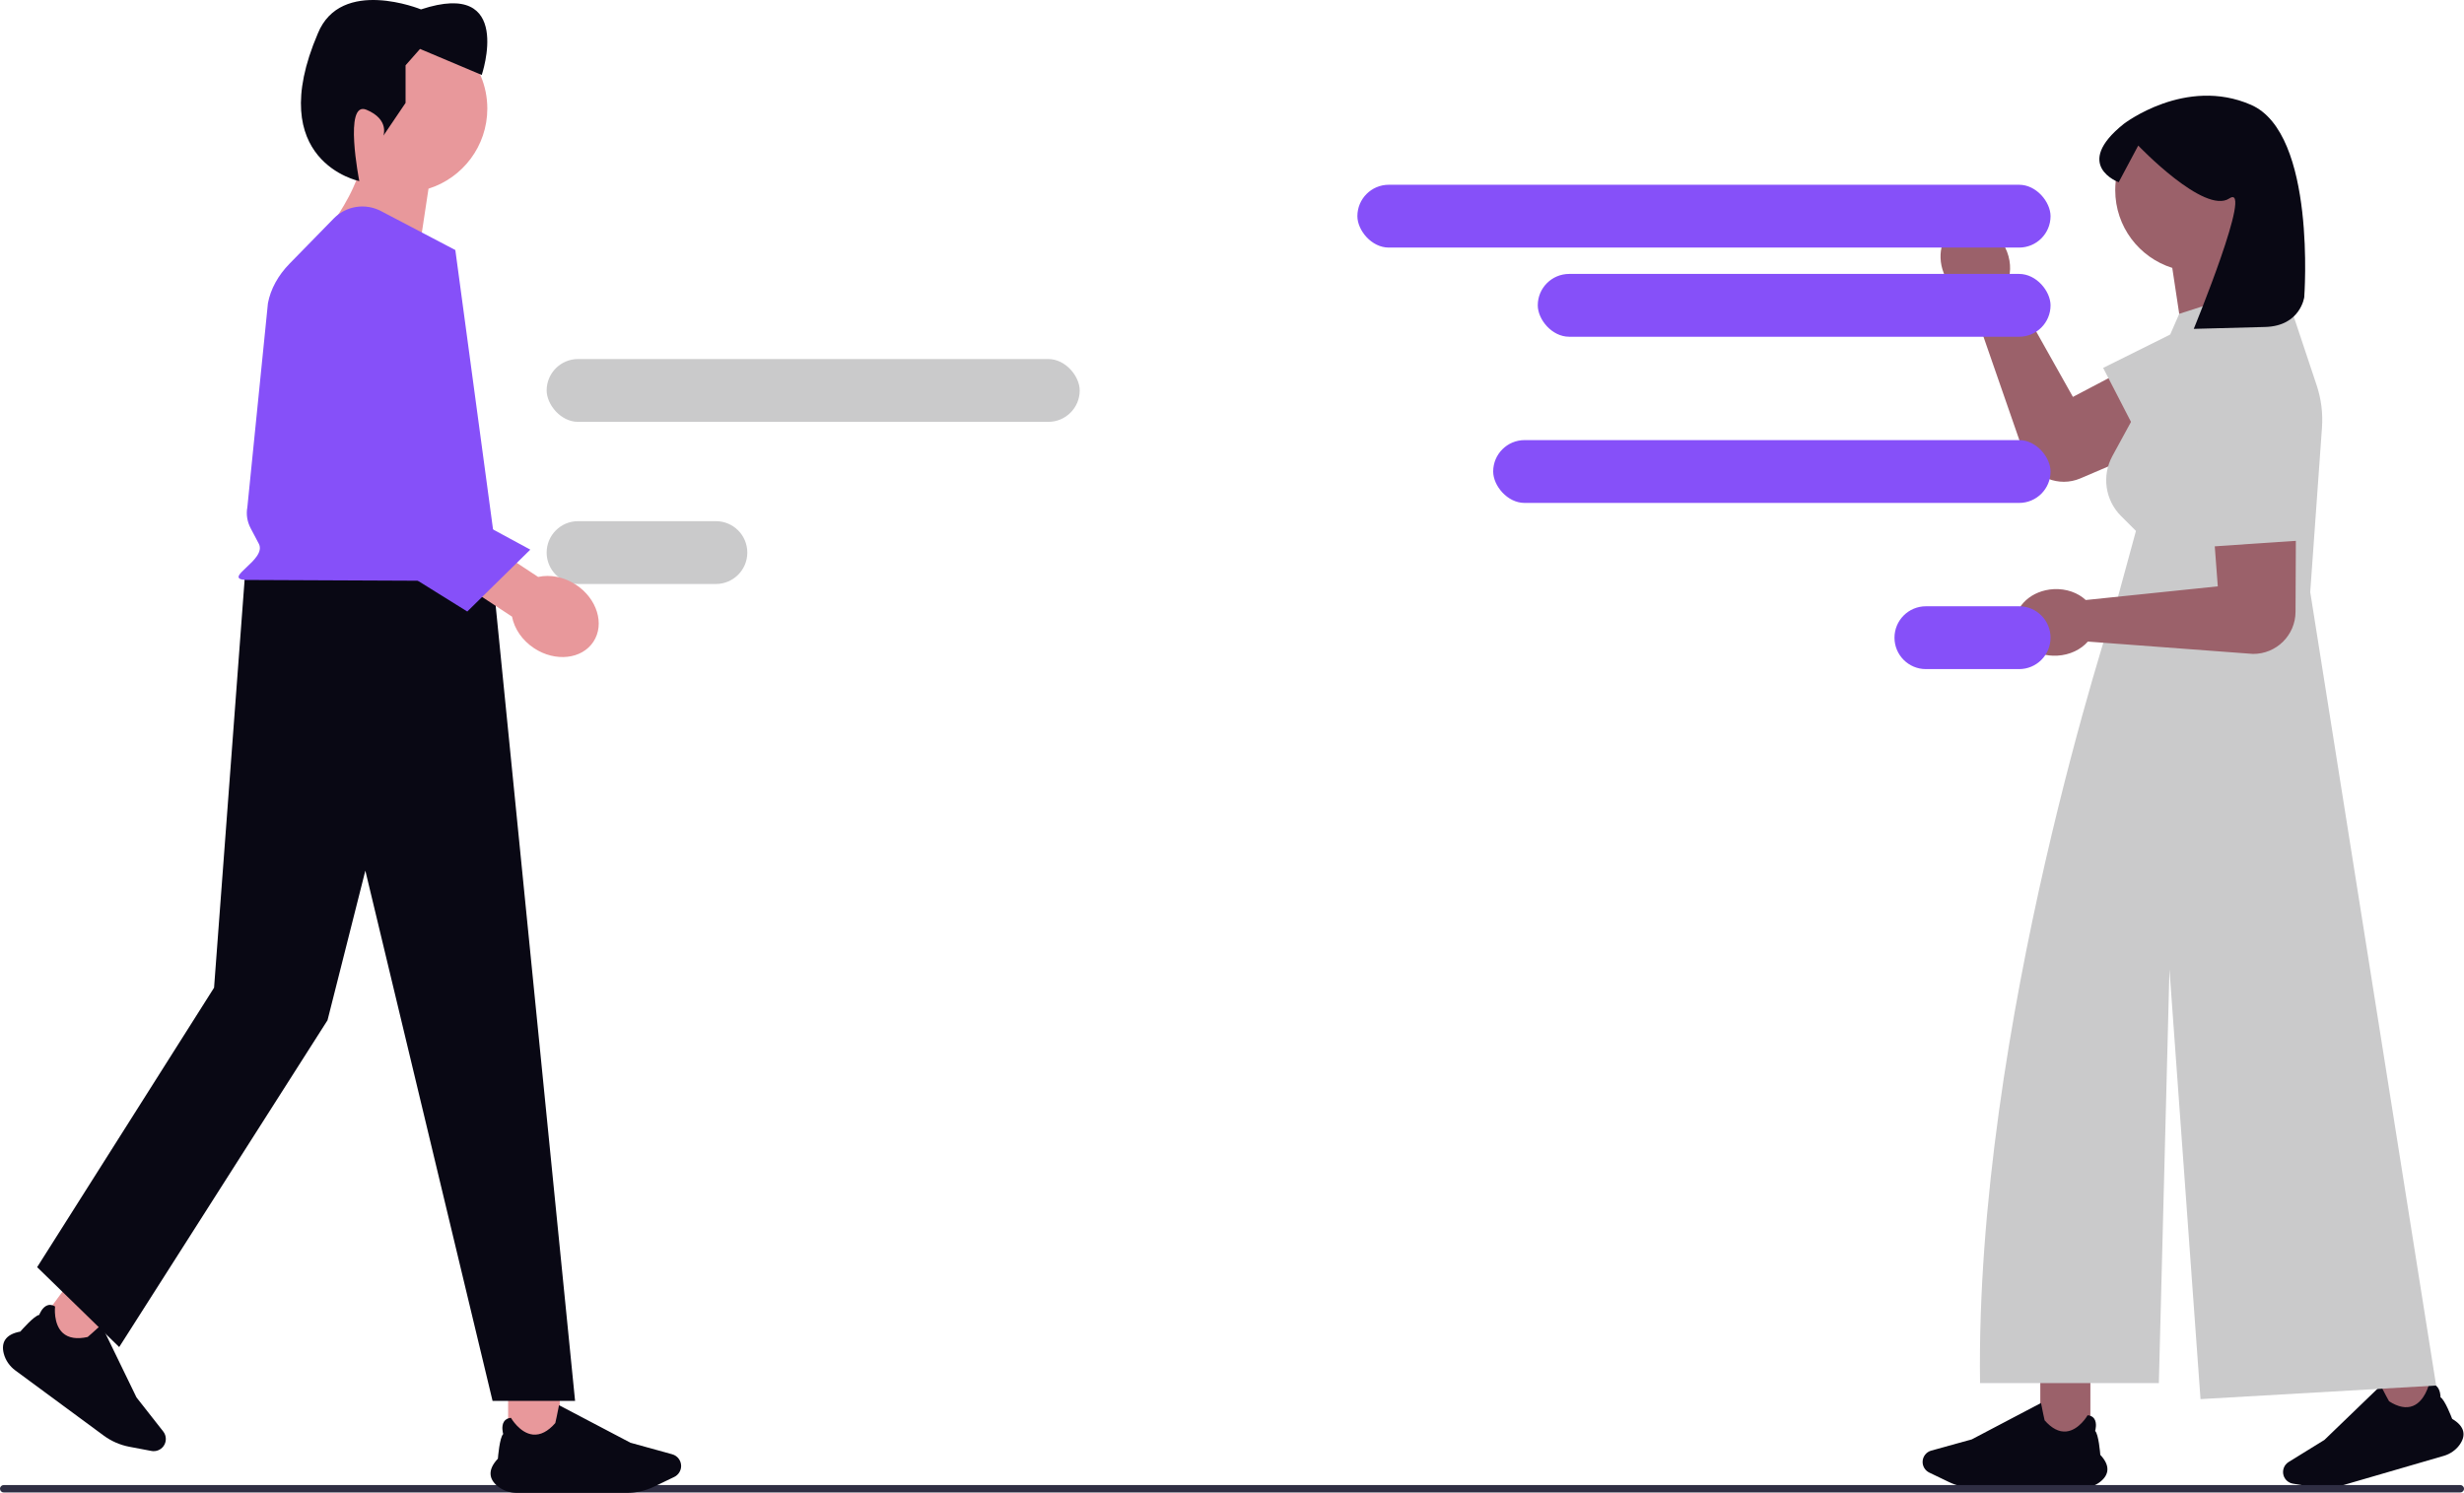 <svg xmlns="http://www.w3.org/2000/svg" xmlns:xlink="http://www.w3.org/1999/xlink" width="826.731" height="500.964" viewBox="0 0 826.731 500.964"><path d="m656.77,75.91c5.53-2.742,12.699.453,16.011,7.136,1.893,3.819,2.111,7.947.923,11.298l.075.152,21.734,38.692,38.894-20.449c7.291-4.492,16.075-5.702,21.153,1.194h0c6.292,8.545,2.974,20.723-6.783,24.895l-50.751,21.698c-7.21,3.083-15.554-.271-18.624-7.486l-18.215-52.491c-3.386-1.084-6.54-3.756-8.433-7.575-3.313-6.682-1.515-14.322,4.015-17.063Z" fill="#9b616a" stroke-width="0"/><polyline points="750.474 101.157 705.658 123.458 722.639 156.371 767.753 129.718" fill="#cacacb" stroke-width="0"/><rect x="684.568" y="461.898" width="16.806" height="22.15" fill="#9b616a" stroke-width="0"/><path d="m698.505,499.336h-35.723c-3.053,0-6.122-.699-8.874-2.022l-6.586-3.166c-1.362-.655-2.242-2.054-2.242-3.565,0-1.772,1.193-3.339,2.9-3.812l13.587-3.76,23.244-12.217.017.088c.435,2.201,1.108,5.527,1.194,5.729,2.384,2.731,4.832,3.989,7.278,3.741,4.266-.432,7.102-5.358,7.13-5.408l.022-.038.044.004c.999.103,1.738.506,2.196,1.197.973,1.467.379,3.727.282,4.068,1.165,1.14,1.688,7.508,1.729,8.022,1.685,1.786,2.486,3.503,2.38,5.104-.093,1.399-.869,2.699-2.306,3.862-1.729,1.4-3.957,2.171-6.271,2.171Z" fill="#090814" stroke-width="0"/><rect x="798.837" y="453.702" width="16.806" height="22.15" transform="translate(-97.694 243.986) rotate(-16.22)" fill="#9b616a" stroke-width="0"/><path d="m819.918,488.544l-34.301,9.979c-2.932.853-6.073,1.039-9.085.537l-7.208-1.2c-1.49-.248-2.726-1.346-3.148-2.797-.495-1.701.212-3.54,1.72-4.47l11.996-7.405,18.906-18.224.041.08c1.032,1.992,2.608,4.998,2.747,5.168,3.051,1.956,5.754,2.48,8.033,1.559,3.975-1.607,5.322-7.129,5.335-7.185l.01-.043.043-.008c.988-.18,1.81.001,2.443.536,1.344,1.137,1.405,3.473,1.407,3.827,1.438.769,3.718,6.738,3.901,7.22,2.117,1.244,3.366,2.669,3.711,4.236.302,1.369-.08,2.834-1.136,4.353-1.27,1.827-3.193,3.19-5.415,3.836Z" fill="#090814" stroke-width="0"/><path d="m764.357,63.824c0-15.089-12.232-27.322-27.322-27.322s-27.322,12.232-27.322,27.322c0,12.238,8.046,22.594,19.136,26.073l5.282,34.906,26.926-22.438s-5.817-7.409-8.936-15.763c7.373-4.893,12.236-13.266,12.236-22.777Z" fill="#9b616a" stroke-width="0"/><path d="m775.138,198.672l3.944-55.215c.342-4.788-.263-9.597-1.781-14.151l-11.687-35.061-34.426,11.058-14.526,33.233-7.912,14.504c-3.601,6.603-2.422,14.79,2.896,20.108l5.016,5.016-6.993,25.641.736-.026-.991.127s-46.735,140.616-45.062,260.201h59.994l3.561-138.819,10.421,144.207,79.058-4.552-42.248-266.271Z" fill="#cacacb" stroke-width="0"/><path d="m773.129,99.722s-1.276,9.68-13.096,9.996q-23.978.641-23.978.641s20.27-49.329,11.935-43.771c-8.335,5.557-30.56-17.74-30.56-17.74l-6.558,12.299s-15.668-5.674,1.696-19.567c0,0,20.717-16.017,42.711-6.399,21.994,9.618,17.85,64.541,17.85,64.541Z" fill="#090814" stroke-width="0"/><path d="m676.164,209.557c-.319-6.164,5.461-11.473,12.91-11.858,4.257-.22,8.132,1.22,10.735,3.642l.169-.009,44.143-4.572-3.312-43.817c-1.225-8.476,1.155-17.017,9.5-18.937h0c10.341-2.379,20.199,5.505,20.15,16.116l-.253,55.194c-.036,7.841-6.429,14.165-14.27,14.117l-55.407-4.141c-2.34,2.677-6.046,4.509-10.302,4.729-7.449.385-13.745-4.3-14.063-10.465Z" fill="#9b616a" stroke-width="0"/><polyline points="736.564 133.598 739.222 183.586 776.173 181.08 769.638 129.09" fill="#cacacb" stroke-width="0"/><path d="m0,499.575c0,.68.544,1.238,1.238,1.238h824.255c.68,0,1.238-.544,1.238-1.238s-.544-1.238-1.238-1.238H1.238c-.68,0-1.238.544-1.238,1.238Z" fill="#2f2e43" stroke-width="0"/><rect x="455.433" y="61.997" width="232.575" height="21.081" rx="10.541" ry="10.541" fill="#8650f9" stroke-width="0"/><rect x="500.997" y="147.683" width="187.012" height="21.081" rx="10.541" ry="10.541" fill="#8650f9" stroke-width="0"/><path d="m646.186,203.446h31.282c5.821,0,10.541,4.719,10.541,10.541h0c0,5.821-4.719,10.541-10.541,10.541h-31.282c-5.821,0-10.541-4.719-10.541-10.541h0c0-5.821,4.719-10.541,10.541-10.541Z" fill="#8650f9" stroke-width="0"/><rect x="183.416" y="120.481" width="178.852" height="21.081" rx="10.541" ry="10.541" fill="#cacacb" stroke-width="0"/><path d="m193.956,174.884h46.243c5.821,0,10.541,4.719,10.541,10.541h0c0,5.821-4.719,10.541-10.541,10.541h-46.243c-5.821,0-10.541-4.719-10.541-10.541h0c0-5.821,4.719-10.541,10.541-10.541Z" fill="#cacacb" stroke-width="0"/><rect x="515.957" y="91.919" width="172.051" height="21.081" rx="10.541" ry="10.541" fill="#8650f9" stroke-width="0"/><rect x="15.57" y="434.928" width="17.331" height="17.331" transform="translate(-219.484 815.027) rotate(-143.601)" fill="#e8989b" stroke-width="0"/><path d="m1.268,454.231c-.481-1.846-.33-3.399.449-4.617.891-1.393,2.607-2.329,5.098-2.78.348-.402,4.679-5.367,6.344-5.601.127-.343,1.018-2.582,2.723-3.204.803-.293,1.663-.175,2.556.35l.039.023-.005.045c-.007.059-.667,5.883,2.609,8.852,1.878,1.702,4.681,2.156,8.33,1.348.195-.115,2.789-2.464,4.497-4.025l.068-.062,11.817,24.364,8.977,11.435c1.128,1.437,1.159,3.468.075,4.939-.925,1.254-2.511,1.877-4.042,1.587l-7.404-1.402c-3.094-.586-6.068-1.883-8.603-3.752l-29.652-21.86c-1.921-1.416-3.298-3.419-3.877-5.64Z" fill="#090814" stroke-width="0"/><rect x="170.485" y="467.869" width="17.331" height="17.331" transform="translate(358.301 953.068) rotate(-180)" fill="#e8989b" stroke-width="0"/><path d="m166.976,498.725c-1.482-1.2-2.283-2.54-2.378-3.983-.109-1.65.716-3.421,2.454-5.263.042-.53.581-7.097,1.783-8.273-.101-.352-.713-2.682.291-4.195.473-.713,1.235-1.128,2.265-1.235l.045-.005.022.039c.029.051,2.954,5.131,7.353,5.577,2.522.256,5.047-1.042,7.505-3.858.088-.208.783-3.638,1.231-5.908l.018-.091,23.97,12.599,14.011,3.877c1.761.487,2.991,2.104,2.991,3.931,0,1.558-.907,3.001-2.312,3.676l-6.791,3.265c-2.838,1.364-6.002,2.085-9.151,2.085h-36.839c-2.387,0-4.683-.795-6.467-2.239Z" fill="#090814" stroke-width="0"/><polygon points="82.205 192.787 165.266 192.787 192.953 470.088 165.266 470.088 122.584 292.151 109.892 342.355 39.993 452.024 12.463 425.216 71.825 331.437 82.205 192.787" fill="#090814" stroke-width="0"/><path d="m107.157,36.429c0-15.561,12.614-28.175,28.175-28.175,15.561,0,28.175,12.614,28.175,28.175,0,12.62-8.297,23.3-19.734,26.887l-5.447,35.996-27.767-23.139s5.998-7.64,9.215-16.256c-7.603-5.046-12.618-13.68-12.618-23.489Z" fill="#e8989b" stroke-width="0"/><path d="m120.557,60.776s-5.372-27.181,2.392-23.945c7.765,3.235,5.687,8.704,5.687,8.704h0l7.441-11v-12.617s4.853-5.5,4.853-5.5l20.706,8.735s11-32.352-20.382-22c0,0-26.852-11-34.617,8.088-18.408,42.999,13.92,49.535,13.92,49.535Z" fill="#090814" stroke-width="0"/><path d="m82.49,194.615l73.633.327c6.13.309,11.186-3.334,10.604-7.642l-13.953-103.395-24.951-13.078c-5.264-2.759-11.715-1.738-15.87,2.511l-14.786,15.122c-3.878,3.966-6.37,8.522-7.273,13.295l-6.903,68.452c-.454,2.4-.065,4.842,1.133,7.111l2.708,5.131c2.871,5.438-12.561,11.752-4.342,12.166Z" fill="#8650f9" stroke-width="0"/><path d="m171.799,206.92l-22.814-15.013,8.766-13.32,22.814,15.013c3.962-.881,8.608-.062,12.673,2.613,7.112,4.68,9.737,13.245,5.864,19.13-3.873,5.885-12.778,6.863-19.889,2.183-4.064-2.675-6.655-6.618-7.413-10.605Z" fill="#e8989b" stroke-width="0"/><polyline points="102.926 119.331 110.089 176.122 156.782 205.205 177.927 184.44 132.455 159.804 139.288 92.801" fill="#8650f9" stroke-width="0"/></svg>